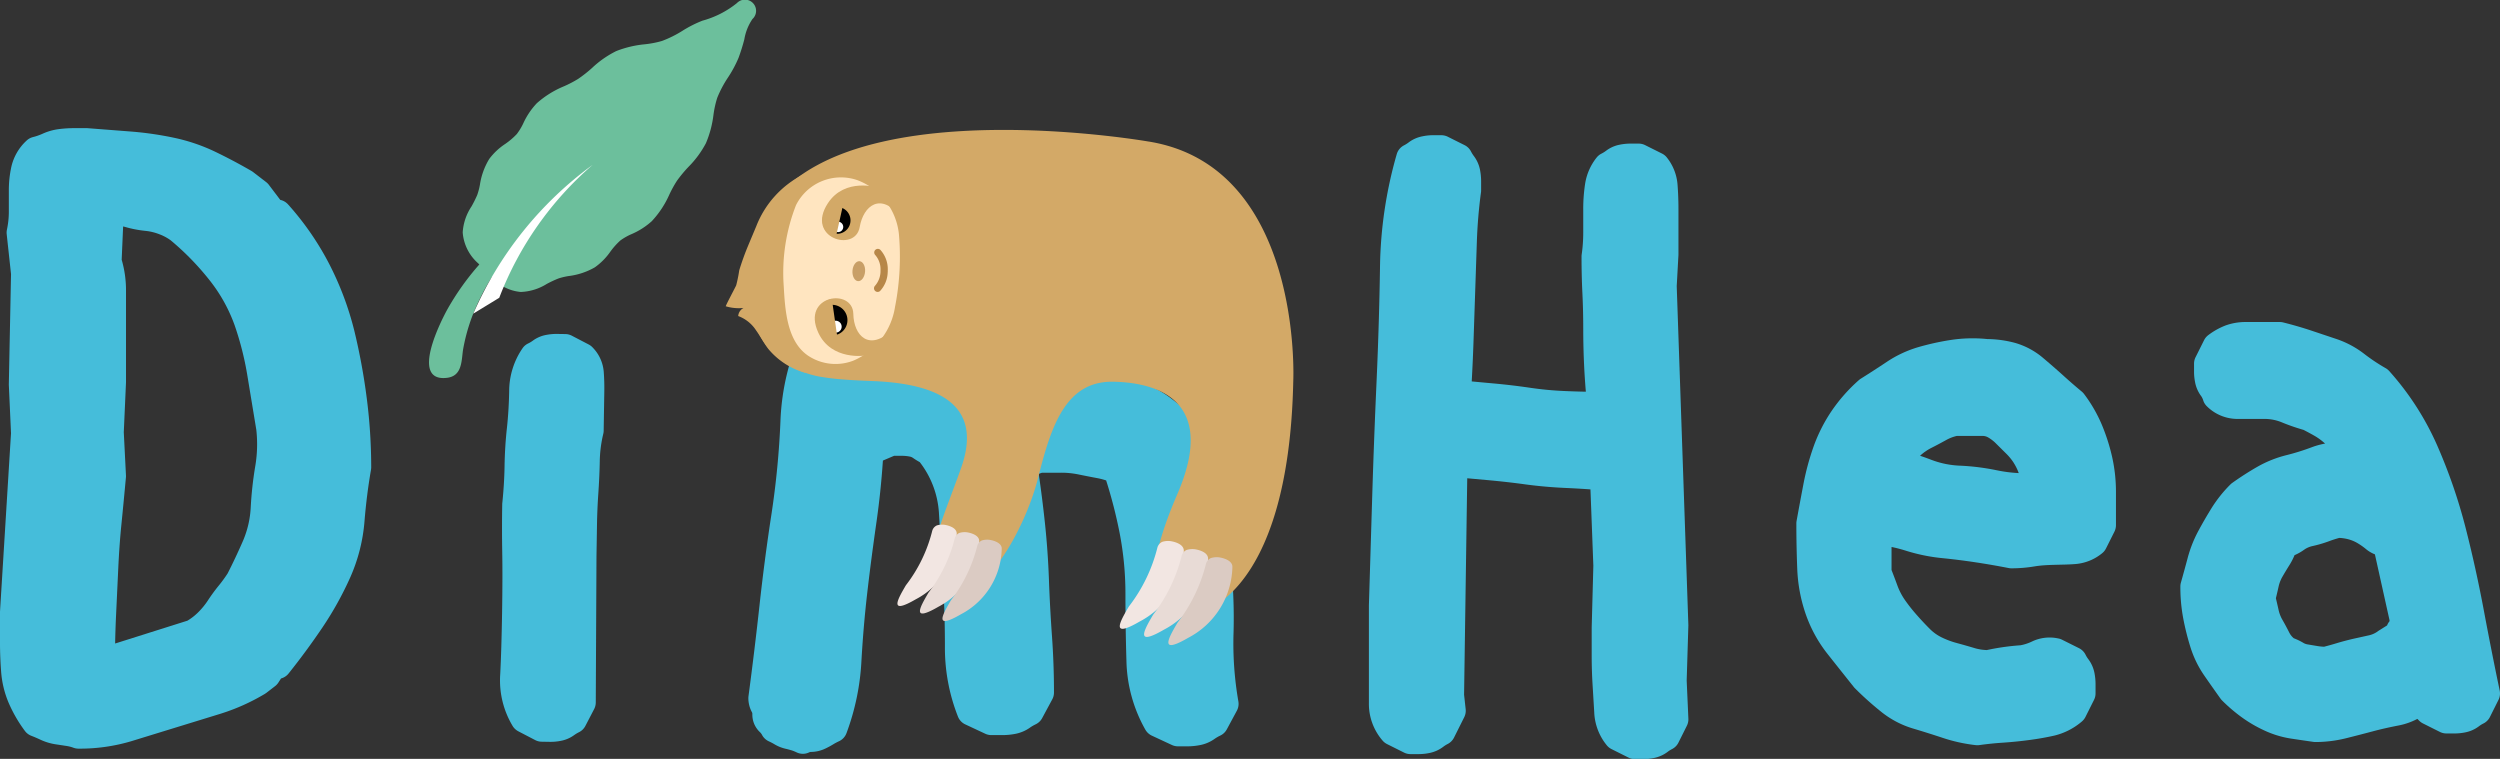 <svg xmlns="http://www.w3.org/2000/svg" width="173.426" height="52.645" viewBox="0 0 173.426 52.645">
  <rect x="0" y="0" width="173.426" height="52.645" fill="#333333" stroke="none"/>
  <g id="Group_182" data-name="Group 182" transform="translate(-1012.219 -229.781)">
    <g id="Group_181" data-name="Group 181">
      <path id="Path_224" data-name="Path 224" d="M1036.792,252.7a21.373,21.373,0,0,0-1.688-4.517,19.789,19.789,0,0,0-2.905-4.225,1.007,1.007,0,0,0-.538-.311l-.789-1.042a1.014,1.014,0,0,0-.187-.189l-.919-.707a1.11,1.11,0,0,0-.11-.073c-.835-.483-1.682-.931-2.52-1.334a12.687,12.687,0,0,0-2.83-.961,23.238,23.238,0,0,0-2.962-.432l-3.07-.238h-.919a8.236,8.236,0,0,0-1.048.066,3.944,3.944,0,0,0-1.133.321,4.033,4.033,0,0,1-.673.234,1,1,0,0,0-.444.248,3.531,3.531,0,0,0-1.048,1.8,7.588,7.588,0,0,0-.177,1.631v1.474a5.937,5.937,0,0,1-.132,1.265,1,1,0,0,0-.016.319l.3,2.766-.153,7.668.152,3.368-.765,12.392v2.064c0,.7.027,1.4.079,2.082a6.809,6.809,0,0,0,.539,2.207,9.7,9.7,0,0,0,1.11,1.91,1,1,0,0,0,.442.336c.187.073.4.162.629.269a3.861,3.861,0,0,0,1.037.319l.769.117a2.424,2.424,0,0,1,.479.121,1,1,0,0,0,.36.067,12.5,12.5,0,0,0,3.663-.516l6.13-1.886a14.254,14.254,0,0,0,3.133-1.395c.033-.02.065-.043.1-.066l.613-.473a1.009,1.009,0,0,0,.228-.246l.186-.287a1,1,0,0,0,.522-.342c.829-1.037,1.618-2.111,2.347-3.191a23.089,23.089,0,0,0,1.921-3.454,11.888,11.888,0,0,0,1-3.923c.1-1.221.251-2.42.45-3.567a.981.981,0,0,0,.015-.172,37.649,37.649,0,0,0-.316-4.845A42.884,42.884,0,0,0,1036.792,252.7Zm-15.986,7.067.154-3.465v-6.369a7.565,7.565,0,0,0-.3-2.135l.1-2.307c.05.01.1.022.146.035a7.78,7.78,0,0,0,1.4.27,3.689,3.689,0,0,1,.964.233,3.3,3.3,0,0,1,.789.422,18.6,18.6,0,0,1,2.764,2.853,11,11,0,0,1,1.685,3.076,21.056,21.056,0,0,1,.877,3.491L1030,259.6a9.118,9.118,0,0,1-.069,2.495,25.275,25.275,0,0,0-.319,2.884,6.735,6.735,0,0,1-.532,2.31c-.347.8-.724,1.594-1.072,2.274a9.708,9.708,0,0,1-.627.857,12.091,12.091,0,0,0-.749,1.027,5.134,5.134,0,0,1-.646.791,3.853,3.853,0,0,1-.765.6l-5.015,1.584q.018-1,.065-1.974l.152-3.244c.05-1.091.126-2.144.227-3.132q.153-1.536.306-3.193a1.118,1.118,0,0,0,0-.142Z" fill="#45bdda"/>
      <path id="Path_225" data-name="Path 225" d="M1053.315,253.87a1,1,0,0,0-.259-.193l-1.171-.609a.994.994,0,0,0-.447-.113l-.638-.01a3.913,3.913,0,0,0-.675.066,2.255,2.255,0,0,0-.941.4,1.889,1.889,0,0,1-.318.192.992.992,0,0,0-.4.338,5.274,5.274,0,0,0-.925,2.958c-.015.879-.067,1.741-.155,2.56-.1.888-.152,1.79-.166,2.685-.013.812-.065,1.654-.161,2.589q-.029,1.672,0,3.34c.021,1.1.017,2.516-.01,4.213-.027,1.662-.07,3.1-.129,4.268a6.138,6.138,0,0,0,.864,3.594,1.008,1.008,0,0,0,.39.363l1.17.609a.974.974,0,0,0,.445.113l.585.01h.063a3.6,3.6,0,0,0,.668-.066,2.272,2.272,0,0,0,.942-.4,2.334,2.334,0,0,1,.331-.2,1,1,0,0,0,.448-.436l.608-1.169a1,1,0,0,0,.114-.457l.049-10.134.036-2.238c.011-.691.042-1.4.092-2.13q.079-1.148.1-2.234a8.781,8.781,0,0,1,.243-1.9.941.941,0,0,0,.028-.219l.044-2.709c.008-.488-.006-.957-.041-1.4A2.716,2.716,0,0,0,1053.315,253.87Zm-2.871,26.37h0v0Z" fill="#45bdda"/>
      <path id="Path_226" data-name="Path 226" d="M1097.79,273.688a37.133,37.133,0,0,0-.214-5.148c-.191-1.632-.453-3.278-.78-4.892a17.43,17.43,0,0,0-1.7-4.757,1,1,0,0,0-.2-.261,17.764,17.764,0,0,0-1.474-1.239,7.449,7.449,0,0,0-1.769-.978,7.057,7.057,0,0,0-2.03-.456,3.9,3.9,0,0,1-1.386-.363,1,1,0,0,0-.424-.094h-1.878a12.31,12.31,0,0,0-1.894.143c-.552.086-1.128.173-1.729.257a5.959,5.959,0,0,0-1.449.4,10.384,10.384,0,0,1-1.1-.679,8.414,8.414,0,0,0-1.975-1.032,6.718,6.718,0,0,0-2.286-.386c-.349,0-.694-.011-1.032-.034a3.074,3.074,0,0,0-.09-.53,2.447,2.447,0,0,0-.466-.884,2.36,2.36,0,0,1-.246-.364.989.989,0,0,0-.456-.432l-1.39-.65a.991.991,0,0,0-.424-.095h-.7a4.471,4.471,0,0,0-.81.083,2.6,2.6,0,0,0-1.013.42,2.682,2.682,0,0,1-.408.241,1,1,0,0,0-.478.47,16.488,16.488,0,0,0-1.63,6.57,59.153,59.153,0,0,1-.614,6.39c-.325,2.108-.608,4.266-.842,6.415-.228,2.081-.484,4.194-.762,6.28a1.167,1.167,0,0,0-.008.132,2.057,2.057,0,0,0,.257.99.269.269,0,0,1,.02.116,1.665,1.665,0,0,0,.53,1.253.755.755,0,0,1,.145.194,1,1,0,0,0,.456.433,3.8,3.8,0,0,1,.385.2,2.668,2.668,0,0,0,.789.321c.16.037.3.076.42.111a2.765,2.765,0,0,1,.351.143,1,1,0,0,0,.858,0,.293.293,0,0,1,.128-.033,2.351,2.351,0,0,0,.988-.227,6.049,6.049,0,0,0,.585-.316,3.536,3.536,0,0,1,.379-.2,1,1,0,0,0,.514-.553,16.767,16.767,0,0,0,1.037-4.98c.091-1.629.23-3.25.412-4.815.187-1.615.4-3.224.623-4.783.206-1.43.359-2.886.456-4.338l.775-.33h.562a2.735,2.735,0,0,1,.517.051.542.542,0,0,1,.23.094,5.142,5.142,0,0,0,.475.295,6.389,6.389,0,0,1,1.327,3.5l.279,4.611c.091,1.551.137,3.127.137,4.687a12.992,12.992,0,0,0,.906,4.856.994.994,0,0,0,.5.534l1.393.652a1,1,0,0,0,.424.094h.764a4.708,4.708,0,0,0,.877-.082,2.616,2.616,0,0,0,1.021-.425,2.786,2.786,0,0,1,.408-.24,1,1,0,0,0,.454-.432l.7-1.3a1,1,0,0,0,.119-.473c0-1.314-.048-2.651-.143-3.97-.092-1.3-.162-2.6-.207-3.866-.048-1.334-.143-2.669-.283-3.97-.123-1.156-.267-2.285-.425-3.364l.228-.08h1.289a5.946,5.946,0,0,1,1.188.11q.638.132,1.34.263a4.808,4.808,0,0,1,.632.163,32.929,32.929,0,0,1,.938,3.661,22.183,22.183,0,0,1,.4,4.229c0,1.53.023,3.093.07,4.645a10.1,10.1,0,0,0,1.313,4.757,1.013,1.013,0,0,0,.446.411l1.391.648a1,1,0,0,0,.423.094h.7a4.505,4.505,0,0,0,.812-.082,2.562,2.562,0,0,0,1.017-.426,2.559,2.559,0,0,1,.4-.234,1,1,0,0,0,.461-.436l.7-1.3a1,1,0,0,0,.1-.646A23.442,23.442,0,0,1,1097.79,273.688Z" fill="#45bdda"/>
      <path id="Path_227" data-name="Path 227" d="M1128.534,249.634l.12-2.178v-3.184c0-.577-.022-1.131-.062-1.668a3.433,3.433,0,0,0-.745-1.9,1,1,0,0,0-.335-.271l-1.181-.59a1.006,1.006,0,0,0-.447-.1h-.589a3.749,3.749,0,0,0-.727.078,2.265,2.265,0,0,0-.932.416,2.138,2.138,0,0,1-.319.2.977.977,0,0,0-.339.273,3.859,3.859,0,0,0-.8,1.827,11.414,11.414,0,0,0-.129,1.746v1.652a10.563,10.563,0,0,1-.109,1.508.951.951,0,0,0-.009.141q0,1.326.059,2.527.057,1.156.059,2.427,0,1.325.06,2.583c.029.613.07,1.228.121,1.833q-.747-.014-1.5-.048a23.064,23.064,0,0,1-2.375-.226c-.8-.118-1.649-.22-2.533-.3-.517-.047-1.019-.093-1.509-.14q.073-1.3.119-2.606l.237-7.076c.037-1.137.134-2.294.287-3.439a.972.972,0,0,0,.009-.133v-.649a4.249,4.249,0,0,0-.079-.787,2.354,2.354,0,0,0-.419-.937,2.162,2.162,0,0,1-.2-.316,1,1,0,0,0-.446-.446l-1.179-.59a1.016,1.016,0,0,0-.447-.1h-.589a3.61,3.61,0,0,0-.73.08,2.307,2.307,0,0,0-.937.418,2.166,2.166,0,0,1-.314.2,1,1,0,0,0-.513.615,29.615,29.615,0,0,0-1.161,7.813c-.039,2.575-.117,5.2-.233,7.814q-.179,3.96-.3,7.86l-.238,7.814v6.781a3.888,3.888,0,0,0,.949,2.6,1,1,0,0,0,.312.243l1.18.59a1.006,1.006,0,0,0,.447.105h.59a3.737,3.737,0,0,0,.731-.079,2.319,2.319,0,0,0,.934-.418,2.051,2.051,0,0,1,.311-.2,1,1,0,0,0,.452-.45l.707-1.414a1,1,0,0,0,.1-.557l-.11-1,.219-15.017,1.519.137c.85.079,1.7.174,2.552.292.9.121,1.824.2,2.745.242q.877.039,1.732.1l.2,5.3-.115,4.272v1.947q0,1.037.06,2.008l.117,1.943a3.859,3.859,0,0,0,.879,2.293.994.994,0,0,0,.322.254l1.18.589a1,1,0,0,0,.446.106h.589a3.9,3.9,0,0,0,.734-.08,2.32,2.32,0,0,0,.934-.419,1.85,1.85,0,0,1,.3-.192,1,1,0,0,0,.456-.452l.59-1.181a.992.992,0,0,0,.1-.491l-.117-2.636.117-3.84Z" fill="#45bdda"/>
      <path id="Path_228" data-name="Path 228" d="M1158.039,259.281a10,10,0,0,0-1.244-2.164,1.068,1.068,0,0,0-.16-.169c-.46-.381-.9-.766-1.324-1.151-.444-.4-.905-.8-1.39-1.209a5.212,5.212,0,0,0-1.9-1.016,7.684,7.684,0,0,0-1.944-.27,10.018,10.018,0,0,0-2.555.066,18.112,18.112,0,0,0-2.251.5,7.994,7.994,0,0,0-2.158,1.012q-.873.582-1.8,1.164a1.1,1.1,0,0,0-.136.1,11.463,11.463,0,0,0-1.935,2.2,11.029,11.029,0,0,0-1.232,2.465,17.807,17.807,0,0,0-.688,2.562q-.237,1.242-.473,2.545a.959.959,0,0,0-.016.178q0,1.554.06,3.1a10.865,10.865,0,0,0,.586,3.179,9.442,9.442,0,0,0,1.515,2.769q.888,1.124,1.832,2.306a.847.847,0,0,0,.074.082,21.69,21.69,0,0,0,1.792,1.607,6.486,6.486,0,0,0,2.229,1.18q.987.293,2.032.639a11.2,11.2,0,0,0,2.329.516,1.014,1.014,0,0,0,.11.006.921.921,0,0,0,.139-.01c.528-.074,1.073-.131,1.639-.168q.918-.062,1.833-.185c.614-.081,1.2-.185,1.745-.31a4.575,4.575,0,0,0,1.891-.974,1.023,1.023,0,0,0,.252-.32l.59-1.178a.989.989,0,0,0,.107-.449v-.65a4.02,4.02,0,0,0-.08-.79,2.312,2.312,0,0,0-.421-.936,1.9,1.9,0,0,1-.195-.314,1.009,1.009,0,0,0-.448-.447l-1.178-.588a.978.978,0,0,0-.283-.092,2.833,2.833,0,0,0-1.79.209,3.2,3.2,0,0,1-.81.268,16.458,16.458,0,0,0-2.337.332,3.35,3.35,0,0,1-.837-.132q-.6-.18-1.262-.36a5.754,5.754,0,0,1-1.059-.4,3.034,3.034,0,0,1-.8-.579q-.452-.45-.9-.96a11.347,11.347,0,0,1-.813-1.026,4.422,4.422,0,0,1-.529-1.01c-.137-.376-.275-.738-.41-1.085v-1.6a10.269,10.269,0,0,1,1,.261,12.415,12.415,0,0,0,2.5.512q1.152.115,2.309.289t2.312.4a.924.924,0,0,0,.2.02,9.657,9.657,0,0,0,1.581-.131c.9-.152,1.953-.091,2.862-.167a3.342,3.342,0,0,0,1.843-.747,1.019,1.019,0,0,0,.27-.333l.591-1.179a1.007,1.007,0,0,0,.1-.448v-2.3a11.082,11.082,0,0,0-.261-2.4A13.532,13.532,0,0,0,1158.039,259.281Zm-5.779,3.319a9.977,9.977,0,0,1-1.545-.2,16.105,16.105,0,0,0-2.518-.315,6.2,6.2,0,0,1-1.983-.4c-.266-.1-.534-.2-.8-.287l.037-.034a3.536,3.536,0,0,1,.733-.505c.325-.162.672-.348,1.044-.553a2.778,2.778,0,0,1,.739-.285h1.779a.763.763,0,0,1,.384.1,2.572,2.572,0,0,1,.562.436l.706.7a3.787,3.787,0,0,1,.463.553,3.881,3.881,0,0,1,.328.608C1152.212,262.475,1152.236,262.537,1152.26,262.6Z" fill="#45bdda"/>
      <path id="Path_229" data-name="Path 229" d="M1185.623,277.684q-.588-2.821-1.116-5.645c-.363-1.928-.785-3.834-1.253-5.664a37.264,37.264,0,0,0-1.94-5.635,19.44,19.44,0,0,0-3.356-5.222.966.966,0,0,0-.251-.2,12.989,12.989,0,0,1-1.477-.985,6.568,6.568,0,0,0-1.943-1.039l-1.773-.594c-.632-.208-1.272-.392-1.9-.549a.939.939,0,0,0-.241-.031h-2.358a4.028,4.028,0,0,0-1.418.242,4.868,4.868,0,0,0-1.189.667,1.012,1.012,0,0,0-.293.353l-.589,1.179a1,1,0,0,0-.105.446v.59a3.727,3.727,0,0,0,.077.724,2.3,2.3,0,0,0,.423.946,1.07,1.07,0,0,1,.14.3.981.981,0,0,0,.241.389,3.011,3.011,0,0,0,2.183.886h1.769a3.157,3.157,0,0,1,1.207.217,14.444,14.444,0,0,0,1.553.543c.266.136.517.271.757.408a4.313,4.313,0,0,1,.669.479l.072.063a5.437,5.437,0,0,0-.9.245,16.082,16.082,0,0,1-1.778.557,7.981,7.981,0,0,0-2.024.81c-.582.334-1.166.708-1.735,1.114a.976.976,0,0,0-.13.109,9.18,9.18,0,0,0-1.319,1.656q-.489.792-.915,1.584a8.643,8.643,0,0,0-.733,1.863c-.157.586-.312,1.153-.467,1.7a.953.953,0,0,0-.039.275,11.688,11.688,0,0,0,.194,2.188,17.775,17.775,0,0,0,.5,2.007,7.3,7.3,0,0,0,.959,1.977q.536.774,1.13,1.606a1.229,1.229,0,0,0,.105.125,11.352,11.352,0,0,0,1.357,1.162,9.308,9.308,0,0,0,1.587.927,6.84,6.84,0,0,0,1.8.553q.771.117,1.6.236a1.112,1.112,0,0,0,.141.01,8.876,8.876,0,0,0,2.131-.265q.95-.238,1.842-.476c.574-.153,1.165-.286,1.754-.4a4.7,4.7,0,0,0,1.34-.464l.13.129a1,1,0,0,0,.26.187l1.178.59a1.02,1.02,0,0,0,.448.105h.589a3.784,3.784,0,0,0,.729-.078,2.284,2.284,0,0,0,.932-.417,2.048,2.048,0,0,1,.322-.2,1,1,0,0,0,.445-.446l.59-1.179A.99.99,0,0,0,1185.623,277.684Zm-10.545-10.505a2.515,2.515,0,0,1,.634.251,4.543,4.543,0,0,1,.624.431,2.216,2.216,0,0,0,.631.375l1.015,4.572v.069a1.01,1.01,0,0,0-.17.289l-.606.381a1.636,1.636,0,0,1-.623.3l-1.062.235c-.375.085-.774.188-1.191.313-.324.1-.621.181-.889.25a3.645,3.645,0,0,1-.43-.042l-.709-.119a.814.814,0,0,1-.3-.108,4.353,4.353,0,0,0-.665-.321,1.255,1.255,0,0,1-.31-.391q-.249-.495-.5-.928a2.45,2.45,0,0,1-.247-.667c-.06-.274-.122-.535-.182-.786.06-.249.122-.51.182-.783a2.478,2.478,0,0,1,.244-.664c.152-.264.321-.548.513-.853a4.521,4.521,0,0,0,.356-.69,3.549,3.549,0,0,0,.673-.383,1.577,1.577,0,0,1,.581-.25,8.766,8.766,0,0,0,1.142-.336c.234-.088.471-.164.706-.228A2.959,2.959,0,0,1,1175.078,267.179Z" fill="#45bdda"/>
    </g>
    <path id="Path_230" data-name="Path 230" d="M1091.894,239.6s-26.784-4.694-27.668,8.565a11.654,11.654,0,0,0-.024,1.523h0s0,.108.018.294c.02.293.052.605.1.925a5.277,5.277,0,0,0,3.217,4.511,6.337,6.337,0,0,0,1.788.529c.109.02.218.032.327.048.049.007.1.015.147.021h0l.054.005c.217.028.434.053.649.067.63.055,1.357.094,2.217.126,4.318.164,7.791,1.479,6.172,6.031s-3.027,7.064-.8,8.332,5.233-4.014,6.149-7.675,1.947-6.711,5.233-6.64,7.157,1.478,4.412,7.814c-2.639,6.089-1.445,7.738-.47,8.213,1.831.893,8.214-.984,8.519-16.1,0,0,.688-14.871-10.044-16.591" fill="#d3a967"/>
    <path id="Path_231" data-name="Path 231" d="M1067.969,241.869a6.781,6.781,0,0,0-3.289,3.609c-.179.432-.367.873-.553,1.32a18.1,18.1,0,0,0-.627,1.737,9.4,9.4,0,0,1-.211,1.039c-.049.125-.757,1.438-.72,1.455a3.142,3.142,0,0,0,1.233.114.688.688,0,0,0-.373.562,2.522,2.522,0,0,1,1.243,1c.308.426.539.894.868,1.309a5.109,5.109,0,0,0,2.523,1.624" fill="#d3a967"/>
    <path id="Path_232" data-name="Path 232" d="M1071.451,254.785a4.859,4.859,0,0,0,2.855-3.707,18.032,18.032,0,0,0,.273-5.035,4.5,4.5,0,0,0-2.864-3.758,3.487,3.487,0,0,0-4.276,1.727,12.86,12.86,0,0,0-.853,5.605c.094,1.647.215,3.822,1.676,4.828a3.431,3.431,0,0,0,3.189.34" fill="#ffe5c0"/>
    <path id="Path_233" data-name="Path 233" d="M1071.845,247.9c.24.019.415.342.385.724s-.246.678-.487.661-.415-.343-.388-.724.248-.679.49-.661" fill="#c89f67"/>
    <path id="Path_234" data-name="Path 234" d="M1072.26,254.445s-2.366.381-3.274-1.584c-1.207-2.611,2.391-3.134,2.428-1.307.03,1.5,1.091,2.667,2.745,1.076,0,0,.445,1.667-1.9,1.815" fill="#d3a967"/>
    <path id="Path_235" data-name="Path 235" d="M1073.121,242.795s-2.286-.727-3.472,1.084c-1.578,2.408,1.9,3.454,2.209,1.65.25-1.477,1.472-2.477,2.874-.659,0,0,.685-1.584-1.611-2.075" fill="#d3a967"/>
    <path id="Path_236" data-name="Path 236" d="M1070.333,246a.931.931,0,1,0-.963-1.083,1.04,1.04,0,0,0,.963,1.083"/>
    <path id="Path_237" data-name="Path 237" d="M1070.079,245.291a.36.36,0,1,0,.495-.054.352.352,0,0,0-.495.054" fill="#fff"/>
    <path id="Path_238" data-name="Path 238" d="M1070.193,246.275a1.239,1.239,0,0,1,.539-2.416" fill="#d3a967"/>
    <path id="Path_239" data-name="Path 239" d="M1070.365,252.967a1.064,1.064,0,1,0-1.467-.772,1.191,1.191,0,0,0,1.467.772"/>
    <path id="Path_240" data-name="Path 240" d="M1069.806,252.307a.411.411,0,1,0,.507-.258.406.406,0,0,0-.507.258" fill="#fff"/>
    <path id="Path_241" data-name="Path 241" d="M1070.325,253.315a1.417,1.417,0,0,1-.4-2.8" fill="#d3a967"/>
    <path id="Path_242" data-name="Path 242" d="M1073.8,248.645a2,2,0,0,1-.53,1.322.252.252,0,0,1-.354-.358,1.549,1.549,0,0,0,.384-1.068,1.506,1.506,0,0,0-.362-1.066.252.252,0,1,1,.357-.356,2,2,0,0,1,.508,1.428c0,.033,0,.066,0,.1" fill="#b78748"/>
    <path id="Path_243" data-name="Path 243" d="M1075.755,271.35a5.26,5.26,0,0,0,2.832-4.551c.006-.5-.849-.613-.849-.613a1.27,1.27,0,0,0-.528.043.578.578,0,0,0-.322.379,10.2,10.2,0,0,1-1.827,3.773c-.645,1.094-1.145,2.037.694.969" fill="#f2e6e2"/>
    <path id="Path_244" data-name="Path 244" d="M1077.317,271.871a5.259,5.259,0,0,0,2.831-4.551c.007-.5-.848-.613-.848-.613a1.275,1.275,0,0,0-.529.043.577.577,0,0,0-.321.379,10.235,10.235,0,0,1-1.827,3.774c-.646,1.093-1.146,2.037.694.968" fill="#e8dbd6"/>
    <path id="Path_245" data-name="Path 245" d="M1078.879,272.393a5.261,5.261,0,0,0,2.831-4.551c.006-.5-.848-.613-.848-.613a1.275,1.275,0,0,0-.529.043.571.571,0,0,0-.321.378,10.227,10.227,0,0,1-1.827,3.774c-.645,1.094-1.145,2.037.694.969" fill="#dbcbc3"/>
    <path id="Path_246" data-name="Path 246" d="M1091.282,272.895a5.677,5.677,0,0,0,3.057-4.912c.007-.545-.916-.663-.916-.663a1.351,1.351,0,0,0-.571.047.612.612,0,0,0-.346.408,11.041,11.041,0,0,1-1.974,4.075c-.7,1.179-1.236,2.2.75,1.045" fill="#f2e6e2"/>
    <path id="Path_247" data-name="Path 247" d="M1092.969,273.458a5.672,5.672,0,0,0,3.055-4.914c.008-.544-.915-.661-.915-.661a1.367,1.367,0,0,0-.571.047.615.615,0,0,0-.347.408,11.015,11.015,0,0,1-1.972,4.075c-.7,1.18-1.237,2.2.75,1.045" fill="#e8dbd6"/>
    <path id="Path_248" data-name="Path 248" d="M1094.654,274.022a5.683,5.683,0,0,0,3.057-4.914c.007-.545-.916-.663-.916-.663a1.383,1.383,0,0,0-.571.047.622.622,0,0,0-.347.408,11.047,11.047,0,0,1-1.973,4.077c-.7,1.179-1.236,2.2.75,1.045" fill="#dbcbc3"/>
    <path id="Path_249" data-name="Path 249" d="M1048.069,239.081a4.934,4.934,0,0,1-.8.683,4.414,4.414,0,0,0-1.113,1.046,4.806,4.806,0,0,0-.643,1.775,4.572,4.572,0,0,1-.188.721,8.074,8.074,0,0,1-.4.8,3.651,3.651,0,0,0-.608,1.795,3.158,3.158,0,0,0,1.073,2.147h0l.08.081a18.081,18.081,0,0,0-2.159,3.009c-.475.835-2.691,5.164-.083,4.853,1.038-.124,1-1.133,1.107-1.914a12.688,12.688,0,0,1,.991-3.185,15.42,15.42,0,0,1,1.007-1.878,3.043,3.043,0,0,0,2.01,1.021,3.666,3.666,0,0,0,1.81-.56,7.963,7.963,0,0,1,.812-.379,4.583,4.583,0,0,1,.726-.169,4.8,4.8,0,0,0,1.791-.6,4.421,4.421,0,0,0,1.076-1.086,4.938,4.938,0,0,1,.7-.782,4.123,4.123,0,0,1,.771-.437,5.064,5.064,0,0,0,1.4-.893,6.627,6.627,0,0,0,1.231-1.868,8.176,8.176,0,0,1,.524-.946,9.288,9.288,0,0,1,.789-.952,6.892,6.892,0,0,0,1.217-1.649,7.258,7.258,0,0,0,.522-1.962,6.927,6.927,0,0,1,.261-1.184,7.784,7.784,0,0,1,.748-1.413,8.2,8.2,0,0,0,.733-1.366,13.2,13.2,0,0,0,.4-1.28,3.534,3.534,0,0,1,.563-1.407.773.773,0,1,0-1.079-1.106,6.529,6.529,0,0,1-2.387,1.218,8.2,8.2,0,0,0-1.385.7,7.78,7.78,0,0,1-1.431.71,6.8,6.8,0,0,1-1.192.23,7.261,7.261,0,0,0-1.974.47,6.9,6.9,0,0,0-1.681,1.173,9.188,9.188,0,0,1-.973.764,8.191,8.191,0,0,1-.958.5,6.651,6.651,0,0,0-1.9,1.182,5.108,5.108,0,0,0-.93,1.379A4.079,4.079,0,0,1,1048.069,239.081Z" fill="#6cbf9c"/>
    <path id="Path_250" data-name="Path 250" d="M1053.315,241.231a23.11,23.11,0,0,0-6.462,9.207l-1.8,1.1a25.313,25.313,0,0,1,8.264-10.311" fill="#fff"/>
  </g>
</svg>
